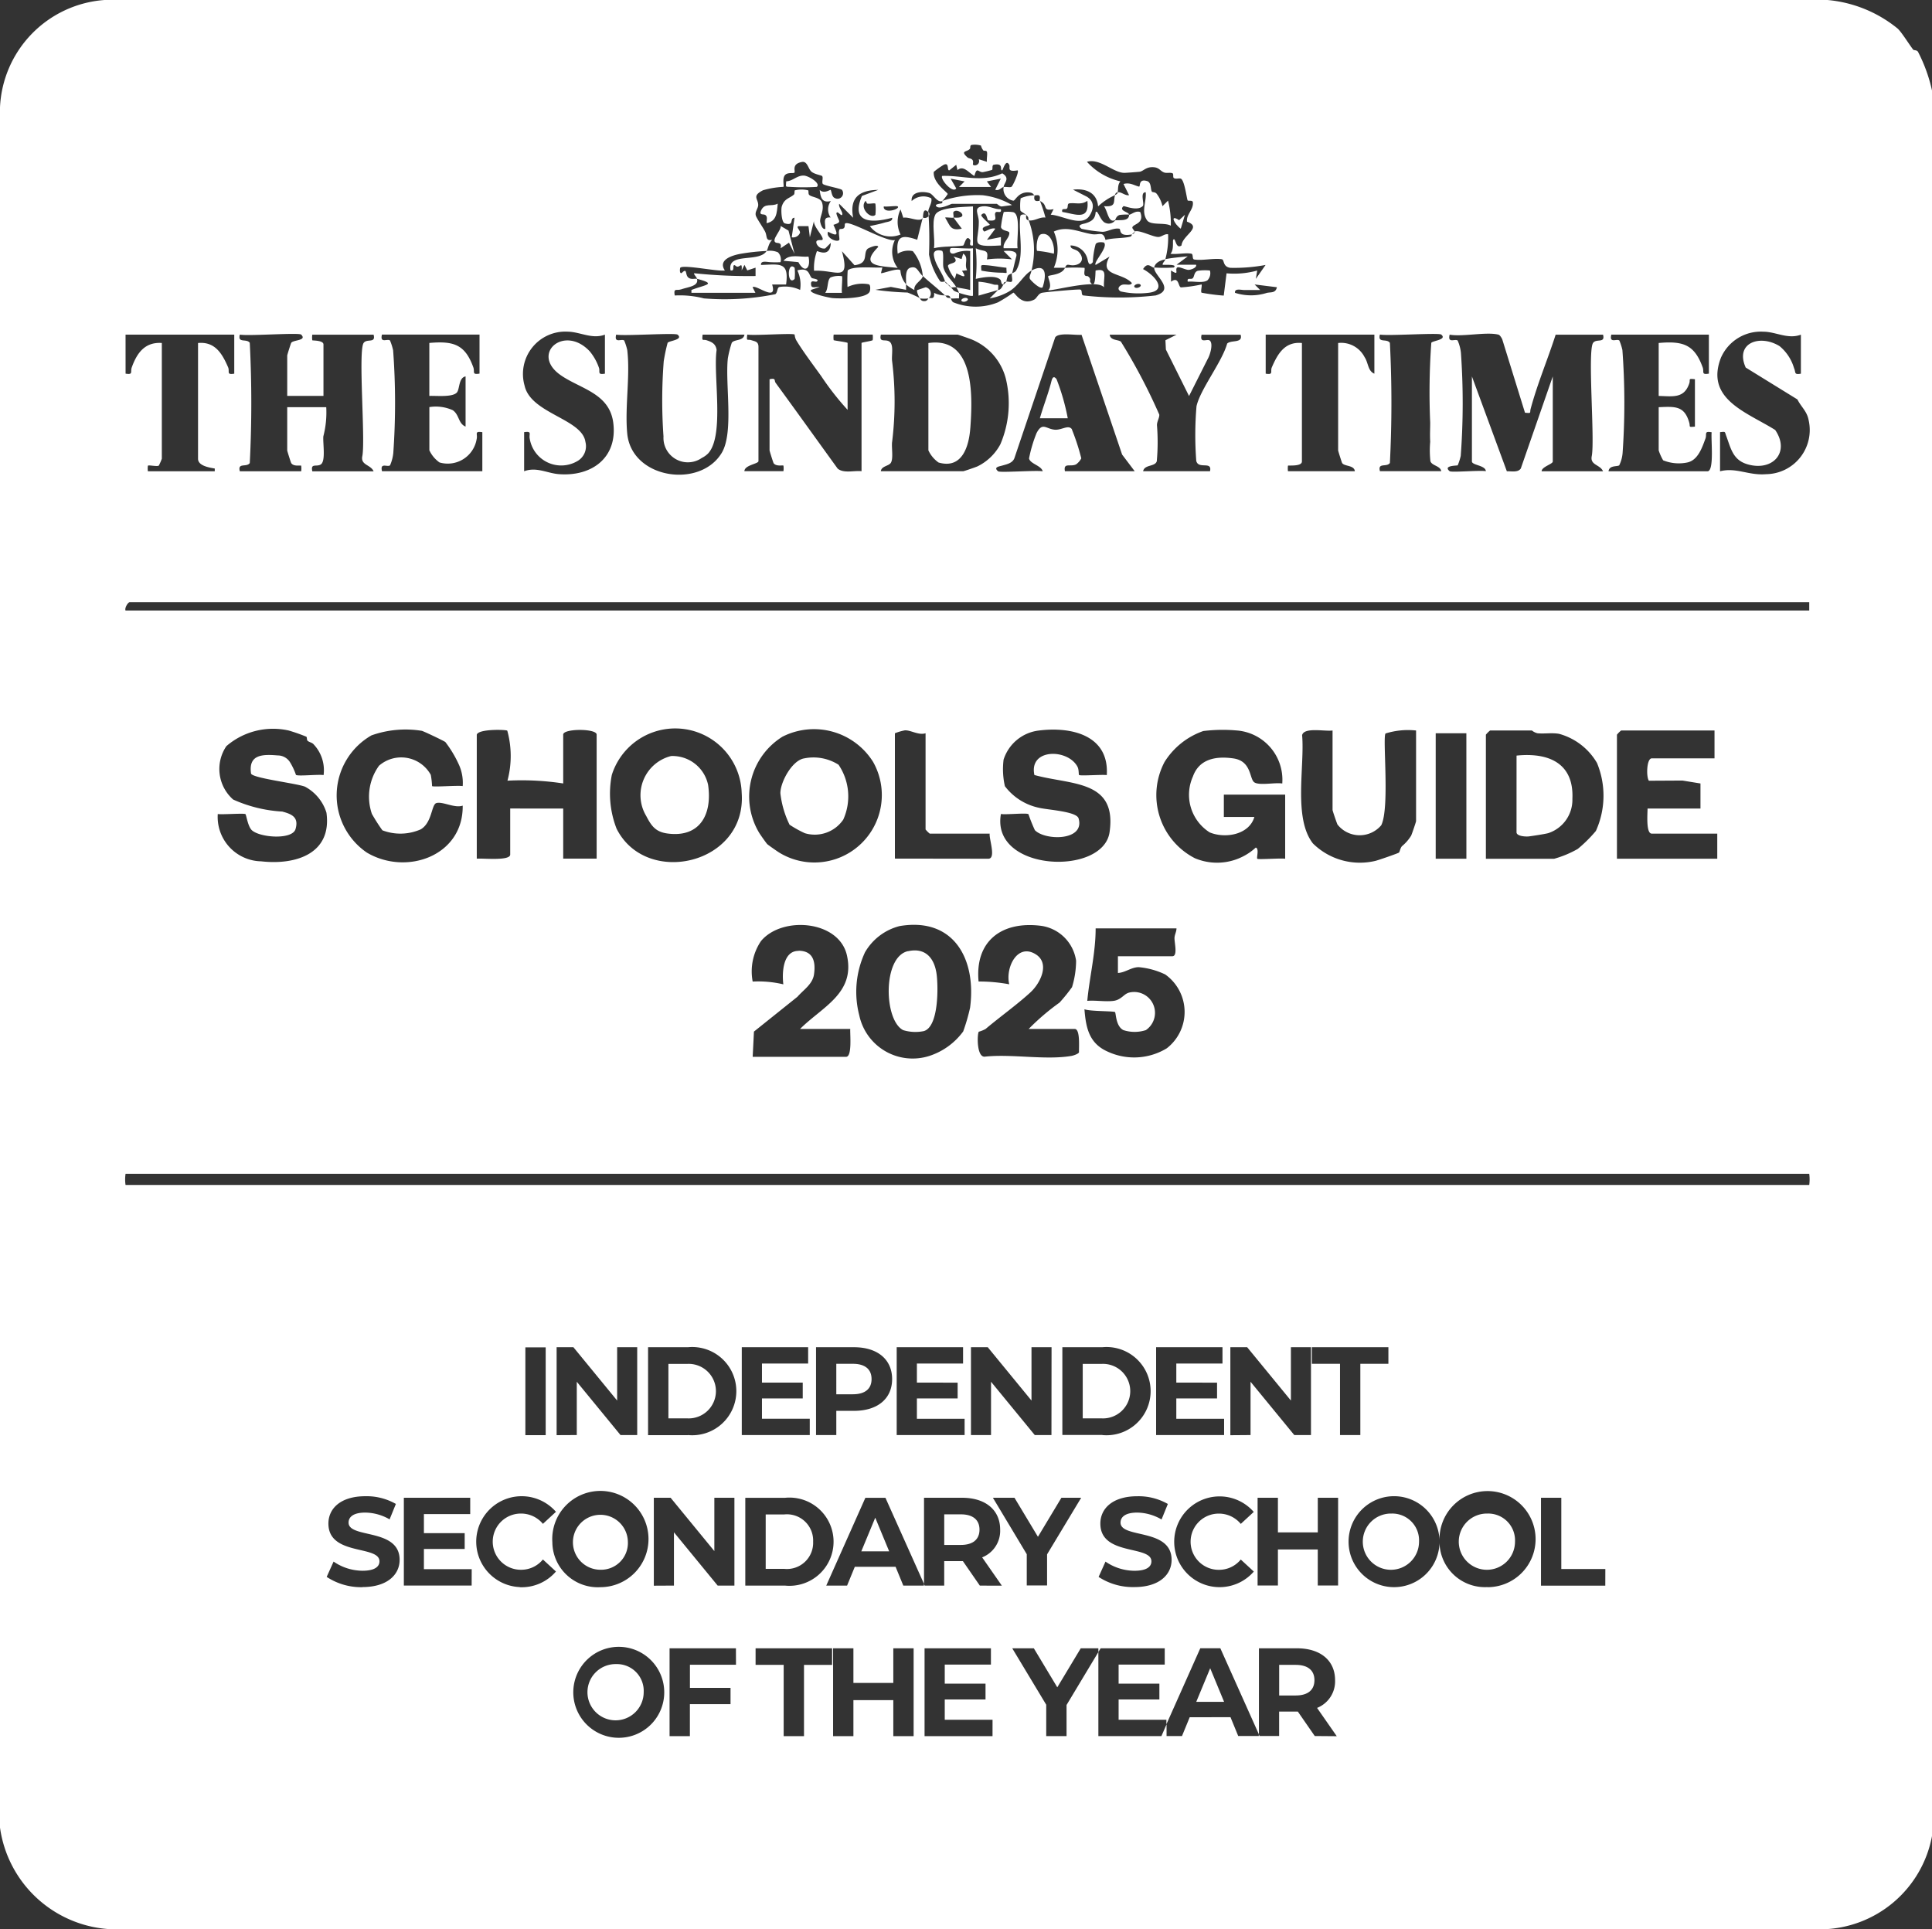 <svg id="Group_20665" data-name="Group 20665" xmlns="http://www.w3.org/2000/svg" xmlns:xlink="http://www.w3.org/1999/xlink" width="75.108" height="75" viewBox="0 0 75.108 75">
  <rect x="0" y="0" width="75.108" height="75" fill="#333333" stroke="none"/>
  <defs>
    <clipPath id="clip-path">
      <rect id="Rectangle_5514" data-name="Rectangle 5514" width="75.108" height="75" fill="#fff"/>
    </clipPath>
  </defs>
  <g id="Group_20664" data-name="Group 20664" clip-path="url(#clip-path)">
    <path id="Path_68853" data-name="Path 68853" d="M337.594,63a4.2,4.2,0,0,0-1.576.221s.02.075-.02.092-.314.027-.2.125c.144.119.558-.108.6-.108h1.734c.029,0,.13.125.221.1l.375-.05A2.969,2.969,0,0,0,337.594,63m-1.034-.267-.217-.379.542.108-.217.217h1.246l-.163-.217.542-.108-.217.433c.161.051.226-.085.325-.108.025-.172.268-.339-.052-.531-.79.372-1.523.077-2.332.1-.106.1.4.7.542.488m1.034.267a4.2,4.2,0,0,0-1.576.221s.02.075-.02.092-.314.027-.2.125c.144.119.558-.108.6-.108h1.734c.029,0,.13.125.221.1l.375-.05A2.969,2.969,0,0,0,337.594,63m-1.034-.267-.217-.379.542.108-.217.217h1.246l-.163-.217.542-.108-.217.433c.161.051.226-.085.325-.108.025-.172.268-.339-.052-.531-.79.372-1.523.077-2.332.1-.106.1.4.7.542.488" transform="translate(-299.386 -55.41)" fill="#fff"/>
    <path id="Path_68854" data-name="Path 68854" d="M329.4,103.476a1.315,1.315,0,0,1-.325,0c-.022-.009-.153-.266-.108-.325l.325-.109a.245.245,0,0,1,.108.434" transform="translate(-293.307 -91.875)" fill="#fff"/>
    <path id="Path_68855" data-name="Path 68855" d="M396.578,65.3c.114-.037.287.143.433.108l-.216-.433c.25-.074.427.062.6.1.071.018-.038-.322.319-.213.172.052.125.329.188.413.022.029.129,0,.192.092a1.235,1.235,0,0,1,.216.47l.216-.216a3.6,3.6,0,0,1,.108.975c-.231-.137-.779,0-.925-.212-.239-.343-.015-.712-.05-1.088-.241-.006-.036.456-.115.535-.219.219-.723-.019-.751.007-.2.182.216.225.217.325a2.373,2.373,0,0,0-.364.015c-.145.046-.166.2-.178.2-.263.128-.282-.343-.434-.542.509.044.351-.188.434-.434.117-.051.1-.106.108-.108" transform="translate(-353.118 -57.822)" fill="#fff"/>
    <path id="Path_68856" data-name="Path 68856" d="M325.009,96.557c.007-.189-.058-.585.163-.65.27-.08.279.135.487.325-.033.179-.368.3-.326.542a1.656,1.656,0,0,1-.325-.217" transform="translate(-289.784 -85.499)" fill="#fff"/>
    <path id="Path_68857" data-name="Path 68857" d="M366.915,70.844c-.222-.034-.433.148-.65.108-.04-.114.026-.093-.108-.217l0,0c-.072-.064-.21-.125-.218-.172a2.008,2.008,0,0,1,.012-.468,1.344,1.344,0,0,1,.534-.116c.014.021-.034.135.023.193s.173.009.194.024l0,0a6.121,6.121,0,0,1,.213.647" transform="translate(-326.272 -62.386)" fill="#fff"/>
    <path id="Path_68858" data-name="Path 68858" d="M335.437,91.014c-.1-.354-.388-.647-.436-1.028-.034-.27.316-.18.327-.164.07.106.007.51.047.65.09.309.352.507.5.76-.065-.015-.16.018-.217,0a.222.222,0,0,0-.108-.108.372.372,0,0,0-.108-.108" transform="translate(-298.696 -80.064)" fill="#fff"/>
    <path id="Path_68859" data-name="Path 68859" d="M250.966,89.986a.764.764,0,0,1,.437.051.391.391,0,0,1,.1.383,3.438,3.438,0,0,1-.379,0c-.133,0-.4-.082-.379.108.742-.025,1.095-.129.975.759h-.543c.22.714-.641-.022-.759.108l.109.216H248.04V91.5c.561-.216,1.005-.222.217-.434-.019-.075-.145-.186-.108-.216a20.179,20.179,0,0,0,2.384.108v-.325l-.322.107-.11-.216-.108.217c.021-.342-.048-.148-.163-.147-.055,0-.086-.054-.112-.058-.106-.015.029.255-.159.2-.131-.724,1.115-.275,1.408-.758" transform="translate(-221.16 -80.228)" fill="#fff"/>
    <path id="Path_68860" data-name="Path 68860" d="M351.125,90.454c-.108.018-.08-.14-.132-.19-.186-.181-.709-.083-.952-.027a5.972,5.972,0,0,0,0-1.192c.308.159.516,0,.433.434a3.755,3.755,0,0,1,.975,0l-.325-.325c.164-.019.565-.036.49.217-.045.152-.136.589-.165.649-.006.012-.122.029-.165.106a.853.853,0,0,0-.052.219c0,.007-.133,0-.108.108m.109-.65c-.27-.024-.542-.084-.812-.1-.22-.016-.169.006-.164.212a4.6,4.6,0,0,0,.832.082c.209.014.141.048.144-.19" transform="translate(-312.107 -79.395)" fill="#fff"/>
    <path id="Path_68861" data-name="Path 68861" d="M341.008,90.444c.167.038.367.059.542.108V89.035a1.2,1.2,0,0,0-.613.093c-.221.05-.187-.165-.146-.2s.7.031.867,0v1.842c-.045.046-.443-.075-.542-.108a.992.992,0,0,0-.108-.217" transform="translate(-303.833 -79.277)" fill="#fff"/>
    <path id="Path_68862" data-name="Path 68862" d="M323.119,76.045a15.032,15.032,0,0,1,.025,1.655,2.769,2.769,0,0,0,.431,1.035c.061.056.165,0,.195.019.008.064.09.084.108.108a.589.589,0,0,0,.108.108c.152.136.046.122.325.217.012.063-.006.146,0,.217-.106-.007-.221.013-.325,0-.017-.016-.012-.073-.066-.1s-.106,0-.151-.012c-.269-.258-.585-.5-.867-.759a1.778,1.778,0,0,0-.388-.966.782.782,0,0,0-.587.1c-.076-.691.154-.753.758-.542l.217-.867c.143.077.34-.093.217-.217" transform="translate(-287.028 -67.804)" fill="#fff"/>
    <path id="Path_68863" data-name="Path 68863" d="M388.661,76.235c.144-.028.543.056.542-.217.119-.025.252-.169.433-.108.179.465-.28.456-.306.6-.009.046.09.127.089.163a1.157,1.157,0,0,1-.108.108c-.553.1-.407-.21-.491-.223-.227-.035-.427.112-.646.122a6.13,6.13,0,0,1-.814-.116c-.218-.16.054-.185.159-.219.236-.076.366-.165.384-.431.086-.11.18.36.391.423a.311.311,0,0,0,.367-.1" transform="translate(-345.309 -67.668)" fill="#fff"/>
    <path id="Path_68864" data-name="Path 68864" d="M352.884,76.925c.03.049-.046.188.108.217a3.33,3.33,0,0,1,.108,1.951c.581-.31.587.176.433.65-.085.1-.447-.245-.493-.324s.046-.217.06-.326c-.323.173-.5.625-.938.85a2.274,2.274,0,0,1-.688.233l.325-.325-.758.217v-.541a2.611,2.611,0,0,1,.595.112c.179.033.186-.07.164.213.138-.012.17-.179.217-.217s.1-.105.108-.108c.041-.02.174.033.208-.006.049-.056-.021-.248.008-.319,0-.01.116-.032.16-.106.34-.576.083-1.449.164-2.11.013-.107.212-.069.217-.059" transform="translate(-313 -68.576)" fill="#fff"/>
    <path id="Path_68865" data-name="Path 68865" d="M376.648,83.66c-.144,0-.29,0-.434,0a1.769,1.769,0,0,0,0-1.408c.513-.232.957.014,1.468.1.293.052.449-.138.541.227.28-.084.717-.06.96-.128.073-.021.058-.087.066-.094.126-.023.1-.106.108-.108.182-.072.707.218.922.214.125,0,.238-.13.378-.105a3.257,3.257,0,0,1-.108.975c-.173.035-.4.117-.433.325-.124-.009-.245-.246-.433.054.474.251.985.857.167.926a3.159,3.159,0,0,1-1.035-.058c-.167-.094-.055-.228.066-.261s.329.049.368-.065c-.392-.43-1.3-.257-.867-1.029l-.542.325c-.1-.1.5-.692.325-.867-.012-.012-.276-.051-.327.065a3.19,3.19,0,0,0-.107.694c-.17.206-.184-.051-.219-.158a.691.691,0,0,0-.648-.492c-.009.169.206.121.33.266.2.228.127.453-.166.5-.243.035-.293-.108-.38.105a6.284,6.284,0,0,1,.756,0c.026.038-.016.167,0,.246.02.1.108.06.139.084.138.105.062.175.081.208.228.393.2-.411.216-.434.5-.105.292.249.325.651-.3-.344-2.084.181-2.167.108.178-.147-.038-.512,0-.541.065-.05.536-.045.651-.325m2.926.651c-.085-.07-.3.036-.216.108s.3-.036.216-.108" transform="translate(-335.246 -73.251)" fill="#fff"/>
    <path id="Path_68866" data-name="Path 68866" d="M334.67,126.183c-.053.722-.324,1.6-1.235,1.335a1.189,1.189,0,0,1-.394-.472v-4.172c1.805-.261,1.721,2.064,1.63,3.31" transform="translate(-296.949 -109.539)" fill="#fff"/>
    <path id="Path_68867" data-name="Path 68867" d="M374.124,136.918H373.04c.13-.455.306-.9.429-1.362.033-.124.073-.353.22-.155a8.5,8.5,0,0,1,.435,1.517" transform="translate(-332.614 -120.659)" fill="#fff"/>
    <path id="Path_68868" data-name="Path 68868" d="M336.416,74.045v1.517c-.2.041-.069-.16-.108-.217-.165-.24-.219.214-.278.223-.335.048-.768.017-1.131.1.054-.361-.1-1,.052-1.3s1.121-.3,1.465-.323m-.759.433c-.032.025-.239-.017-.325,0,.2.321.2.529.65.433l-.325-.433c.689.066.172-.413,0-.217-.024.027.022.2,0,.217" transform="translate(-298.591 -66.021)" fill="#fff"/>
    <path id="Path_68869" data-name="Path 68869" d="M351.388,74.079c.043.188-.143.062-.2.121-.109.11.176.373-.287.313-.058-.007-.063-.416-.27-.218-.05.048.267.306.325.379.026.052-.432.067-.216.271.022.021.294-.173.433-.108l-.325.433.542-.108v.325c-1.27.078-.856-.081-.859-.921,0-.3-.237-.556.154-.6.249-.029.46.127.7.114" transform="translate(-312.479 -65.946)" fill="#fff"/>
    <path id="Path_68870" data-name="Path 68870" d="M359.707,77.376h-.542c-.04-.231.22-.381.221-.593,0-.1-.279-.061-.326-.228a4.021,4.021,0,0,1,.108-.587,1.274,1.274,0,0,1,.369.007c.313.085.117,1.1.17,1.4" transform="translate(-320.147 -67.726)" fill="#fff"/>
    <path id="Path_68871" data-name="Path 68871" d="M340.823,91.684l-.2.022c.2.3.058.231-.216.1l-.061.211a1.388,1.388,0,0,1-.267-.489c-.01-.152.5-.073.212-.378l.318.1.061-.212c.239.157.024.411.151.638" transform="translate(-303.226 -81.179)" fill="#fff"/>
    <path id="Path_68872" data-name="Path 68872" d="M372.544,84.7a4.148,4.148,0,0,0-.649-.11c-.036-.029-.036-.594.162-.648.379-.1.537.483.487.758" transform="translate(-331.576 -74.838)" fill="#fff"/>
    <path id="Path_68873" data-name="Path 68873" d="M345.093,106.86c.087.072-.132.178-.216.108s.132-.178.216-.108" transform="translate(-307.485 -95.259)" fill="#fff"/>
    <path id="Path_68874" data-name="Path 68874" d="M282.219,272.067a2.192,2.192,0,0,1,.185,2.137,1.341,1.341,0,0,1-1.495.527,4.486,4.486,0,0,1-.592-.329,3.716,3.716,0,0,1-.357-1.223c0-.442.46-1.284.928-1.356a1.818,1.818,0,0,1,1.33.245" transform="translate(-249.622 -242.342)" fill="#fff"/>
    <path id="Path_68875" data-name="Path 68875" d="M231.185,271.122a1.414,1.414,0,0,1,1.438,1.122c.167,1.14-.313,2.053-1.567,1.891-.467-.06-.632-.284-.837-.68a1.57,1.57,0,0,1,.965-2.333" transform="translate(-205.095 -241.732)" fill="#fff"/>
    <path id="Path_68876" data-name="Path 68876" d="M544.04,270.868c1.248-.127,2.236.293,2.171,1.684a1.361,1.361,0,0,1-.944,1.332c-.165.041-.562.1-.744.125-.14.016-.484-.009-.484-.16Z" transform="translate(-485.083 -241.495)" fill="#fff"/>
    <path id="Path_68877" data-name="Path 68877" d="M319.565,340.963c.68-.153,1.034.268,1.116.905.063.491.081,2.036-.5,2.2a1.631,1.631,0,0,1-.8-.037c-.754-.38-.808-2.848.183-3.071" transform="translate(-284.268 -303.985)" fill="#fff"/>
    <path id="Path_68878" data-name="Path 68878" d="M278.573,82.127l-.217-.433-.324.217c.058-.259-.132-.18-.2-.227-.165-.107.233-.473.2-.64l.306.181Z" transform="translate(-247.684 -72.26)" fill="#fff"/>
    <path id="Path_68879" data-name="Path 68879" d="M283.156,63.431a8.2,8.2,0,0,1-1.03,0c-.211-.01-.171.014-.162-.216.259-.008.428-.243.7-.222.168.013.653.293.491.438" transform="translate(-251.4 -56.166)" fill="#fff"/>
    <path id="Path_68880" data-name="Path 68880" d="M296.689,98.951c.035.038-.024.515,0,.651h-.651c.131-.163.069-.5.211-.6a.856.856,0,0,1,.439-.048" transform="translate(-263.958 -88.218)" fill="#fff"/>
    <path id="Path_68881" data-name="Path 68881" d="M273.5,73.045c-.035.369-.042.68-.433.759-.008-.108.065-.276-.076-.329-.065-.024-.223.021-.141-.159.145-.321.4-.137.65-.271" transform="translate(-243.265 -65.129)" fill="#fff"/>
    <path id="Path_68882" data-name="Path 68882" d="M282.021,91.934c.1.472-.16.666-.394.216l-.58-.054c.238-.292.655-.125.975-.163" transform="translate(-250.589 -81.959)" fill="#fff"/>
    <path id="Path_68883" data-name="Path 68883" d="M283.2,95.6a2.039,2.039,0,0,1,0,.433c-.3.3-.3-.73,0-.433" transform="translate(-252.308 -85.189)" fill="#fff"/>
    <path id="Path_68884" data-name="Path 68884" d="M426.857,96.955a.391.391,0,0,1-.1.383c-.19.118-.529.024-.762.05-.039-.179.118-.072.19-.13s.047-.247.2-.293a1.864,1.864,0,0,1,.478-.01" transform="translate(-379.82 -86.438)" fill="#fff"/>
    <path id="Path_68885" data-name="Path 68885" d="M421.4,77.046l-.162.542c-.256-.183-.446-.584-.064-.331Z" transform="translate(-375.335 -68.697)" fill="#fff"/>
    <path id="Path_68886" data-name="Path 68886" d="M276.5,544.317a1.019,1.019,0,0,0-1.122-1.058h-.722v2.116h.722a1.019,1.019,0,0,0,1.122-1.058" transform="translate(-244.889 -484.387)" fill="#fff"/>
    <path id="Path_68887" data-name="Path 68887" d="M429.136,599.736h1.083l-.541-1.307Z" transform="translate(-382.631 -533.578)" fill="#fff"/>
    <path id="Path_68888" data-name="Path 68888" d="M389.134,489.26h-.722v2.116h.722a1.06,1.06,0,1,0,0-2.116" transform="translate(-346.32 -436.239)" fill="#fff"/>
    <path id="Path_68889" data-name="Path 68889" d="M459.526,597.215h-.644v1.19h.644c.483,0,.727-.224.727-.595s-.244-.595-.727-.595" transform="translate(-409.153 -532.495)" fill="#fff"/>
    <path id="Path_68890" data-name="Path 68890" d="M240.5,489.26h-.722v2.116h.722a1.06,1.06,0,1,0,0-2.116" transform="translate(-213.793 -436.239)" fill="#fff"/>
    <path id="Path_68891" data-name="Path 68891" d="M74.568,2.02c-.051-.086-.164-.056-.191-.091-.157-.2-.442-.666-.6-.815A5.018,5.018,0,0,0,71.045,0H4.064A4.382,4.382,0,0,0,0,4.172V71.045A4.588,4.588,0,0,0,4.389,75H70.828a4.441,4.441,0,0,0,4.281-3.63V3.522a6.112,6.112,0,0,0-.541-1.5m-7.65,11.851a1.692,1.692,0,0,1,1.63-.979c.49,0,.954.307,1.463.116v1.517c-.279.05-.189-.05-.267-.218a1.738,1.738,0,0,0-.56-.852c-.767-.475-1.749-.128-1.318.831l2.01,1.24c.15.3.374.458.437.81a1.717,1.717,0,0,1-1.653,2.095c-.681.059-1.162-.273-1.792-.113V16.8c.225-.026.178-.023.238.138.186.5.26.949.84,1.114.976.277,1.654-.475,1.066-1.337-1.1-.692-2.76-1.2-2.095-2.845M62.95,18.086a1.331,1.331,0,0,0,.129-.467,27.843,27.843,0,0,0-.007-4.012,2.169,2.169,0,0,0-.119-.371c-.1-.08-.4.128-.312-.228h3.793v1.517c-.308.051-.177-.067-.241-.244-.322-.893-.769-1.03-1.71-.948v2.059c.543.013.992.111,1.19-.492.05-.148-.068-.192.219-.158v1.842c-.272.027-.174.01-.221-.155-.186-.663-.561-.627-1.188-.6v1.68a1.991,1.991,0,0,0,.173.385,1.621,1.621,0,0,0,.945.083c.41-.09.572-.58.7-.929.064-.174-.068-.3.241-.244-.034.258.111,1.517-.163,1.517H62.533c.027-.245.342-.172.417-.233m-6.282.005a2.169,2.169,0,0,0,.119-.371,27.687,27.687,0,0,0,.007-4.012,1.609,1.609,0,0,0-.126-.472c-.1-.08-.4.128-.312-.228.516.089,1.443-.121,1.9,0,.053.014.117.119.145.18l.884,2.854c.269.025.177.013.221-.155.262-.975.664-1.92.971-2.879h1.842c.094.348-.258.141-.386.319-.222.306.073,3.741-.052,4.4-.076.359.327.326.438.592H59.932c0-.176.433-.279.433-.379V14.634l-1.243,3.579c-.113.165-.366.1-.542.108l-1.358-3.688v3.305c0,.151.528.146.542.379-.225-.042-1.339.057-1.409,0-.272-.228.29-.21.312-.228m-2.636-4.764c-.128-.178-.48.029-.386-.319.327.059,2.293-.077,2.384,0,.24.2-.326.235-.386.319a27.05,27.05,0,0,0-.043,3.1c0,.279-.015.436,0,.75a3.833,3.833,0,0,0,.008.751c.054.182.387.178.422.391H53.647c-.094-.348.258-.141.386-.319a46.035,46.035,0,0,0,0-4.673M52.177,18c.092.139.469.075.494.319h-2.6a.806.806,0,0,1,0-.217c.023-.018.542.041.542-.163V13.334c-.662-.062-.94.413-1.17.947-.068.159.079.3-.238.245V13.009H53.43v1.517c-.257-.1-.231-.424-.383-.647a1.021,1.021,0,0,0-1.026-.545v4.172c0,.026.142.472.156.494m-2.919-6.617a2.031,2.031,0,0,1-1.246,0c-.025-.19.248-.105.379-.108.2,0,.4,0,.6,0l-.217-.217.867.108c-.05.23-.221.186-.379.217m-2.753,6.545c.093.325.623-.02.531.39h-2.6c.048-.267.467-.167.531-.39a8.249,8.249,0,0,0,.007-1.4c0-.151.1-.287.09-.411a22.4,22.4,0,0,0-1.493-2.837c-.127-.089-.4-.037-.435-.27h2.6l-.433.217.018.361.9,1.807.726-1.441c.092-.156.225-.6.077-.718-.1-.075-.4.133-.315-.224h1.517c.1.346-.371.192-.523.344-.2.718-1.046,1.777-1.192,2.438a13.3,13.3,0,0,0-.008,2.138m-4.831-1.238c-.13-.2-.39.023-.653.011-.35-.017-.493-.319-.726.131a5.28,5.28,0,0,0-.292.985c.042.212.477.275.531.5-.257-.046-1.662.061-1.734,0-.189-.161.033-.186.155-.221.183-.052.4-.093.477-.285l1.587-4.7c.138-.2.772-.077,1.025-.1l1.577,4.656.49.648H41.4c-.068-.354.219-.156.436-.269a.672.672,0,0,0,.2-.232,8.407,8.407,0,0,0-.367-1.127m-6.988.494a12.83,12.83,0,0,0,0-3.151c-.028-.231.076-.639-.109-.759-.163-.105-.405.064-.328-.267h2.98c.03,0,.476.157.565.194A2.259,2.259,0,0,1,39.1,14.71a4.063,4.063,0,0,1-.211,2.563,2.006,2.006,0,0,1-.881.853c-.075.035-.535.193-.566.193h-3.2c.023-.2.3-.2.385-.32.111-.16.028-.578.053-.814M41.481,8.1c.049-.046,0-.181.091-.194.228-.035.467.072.7-.1.091.788-.471.514-.975.433-.04-.177.116-.069.189-.137M37.71,5.776c.024-.033-.013-.129.066-.142a.8.8,0,0,1,.36.025.484.484,0,0,0,.094.191c.021.023.129-.014.142.067.017.113-.02.251-.005.373l-.316-.1c.072.22-.181.282-.225.21-.013-.022.03-.125-.024-.187s-.141-.052-.184-.089c-.319-.28-.007-.207.093-.346M34.357,8.024c.124.023.5-.035.542,0,.108.091-.465.29-.542.054Zm-7.884,3.228c.274-.1.7-.121.623-.411-.087-.023-.218.039-.332-.048-.144-.112-.029-.41-.264-.178-.1.031-.062-.2-.054-.208.133-.13,1.447.155,1.734.108-.277-.411.261-.583.6-.647a8.14,8.14,0,0,1,1.026-.112c.05-.082.075-.309.217-.432-.274.055-.189-.135-.277-.316-.079-.16-.328-.512-.362-.625-.046-.156.091-.275.092-.414,0-.245-.26-.346.19-.574a3.429,3.429,0,0,1,.79-.131c.031-.035-.047-.3.048-.44s.341-.072.378-.112c.053-.056-.126-.336.293-.416.212-.04.244.263.366.373s.4.143.422.178c.047.065-.022.232.023.3s.674.173.746.235a.215.215,0,0,1-.269.321c-.134-.042-.135-.281-.172-.321-.015-.016-.263.168-.424,0,.035.312.094.515.435.433a.543.543,0,0,0-.01.64c-.316-.028-.2.2-.208.443-.125.039-.191-.225-.2-.288-.015-.192.166-.429.076-.729-.066-.217-.422-.209-.508-.312-.035-.043-.01-.153-.035-.17a1.092,1.092,0,0,0-.516,0c-.024.017,0,.133-.038.167-.17.147-.378.151-.472.465-.031.105-.017.609.118.651.392.119.169-.21.379-.217l-.108.759a.287.287,0,0,0,.32-.172c.02-.1-.18-.242-.049-.261h.379l.054.432.163-.649c-.059.222.431.662.32.753-.029.024-.31-.05-.211.168a.308.308,0,0,0,.325.163l.217-.217c-.025.6-.51.3-.54.325a1.9,1.9,0,0,0-.111.759c.856-.043,1.421.487,1.084-.759l.488.544c.575-.072.318-.443.506-.635.033-.033.407-.2.415-.072-.773.773.112.734.759.813a1.027,1.027,0,0,1-.108-1.084c-.344.088-1.818-.81-1.94-.636-.021.029.007.12-.043.17s-.15.024-.166.047c-.074.1.017.379-.018.419-.091.1-.536-.088-.433-.325.406.211.383.109.209-.267.357-.114.2-.125.115-.437.021-.15.174.1.218.053.072-.077-.156-.308-.108-.433l.542.542c-.148-.779.235-1.072.975-1.084l-.632.235c-.449,1.045.352,1.072,1.174.849.026.151-.187.154-.3.189-.182.056-.383.093-.568.137a1.013,1.013,0,0,0,1.193.325,1.109,1.109,0,0,1,0-.975l.108.325c.2-.057.659.2.759,0,.02-.041-.012-.445.217-.217-.037-.116.17-.37.108-.542a.67.67,0,0,0-.759.108c-.042-.364.417-.392.69-.31.147.044.311.393.5.31a2.116,2.116,0,0,0,.211-.271c0-.066-.585-.433-.542-.862a3.035,3.035,0,0,1,.386-.275c.23-.109.115.216.216.216l.271-.217.049.206c.234-.2.429.1.657.228.1-.38.151-.137.326-.148a3.265,3.265,0,0,0,.362-.088c.036-.037-.017-.182.068-.2.409-.078.212.218.326.218.034-.037.143-.452.271-.217.055.1-.113.293.326.217.074.046-.179.593-.233.636s-.225-.007-.31.014a.458.458,0,0,0,.38.529c.082,0,.2-.379.653-.315l.039.009a.174.174,0,0,1,.031.012.169.169,0,0,1,.073.066.2.2,0,0,1,.011.021h0l0,0c.043.015.148-.035.2.016s0,.176.016.2l0,0a.414.414,0,0,1,.157.109c.113.147.01.285.383.212l-.111.217c.426.012,1.208.5,1.505.041.179-.276.2-.555-.1-.742l-.539-.274c.493-.059.929.109.975.65a2.328,2.328,0,0,1,.65-.433c.051-.148.106-.1.108-.108.034-.122-.01-.289.109-.432a2.505,2.505,0,0,1-1.3-.76c.5-.153,1.036.439,1.462.429.07,0,.574-.038.6-.044.144-.036.232-.178.481-.177.267,0,.288.141.455.206.105.041.266-.015.34.041.03.023,0,.145.036.173.076.059.226-.009.289.035.141.1.221.811.254.84s.191-.021.2.07c.036.281-.263.474-.228.754.621.22-.184.531-.212.923-.237.174-.229-.352-.324-.217-.029.042.037.4-.108.542.251.033.57-.044.806-.005.1.016.021.211.121.228.312.051.751-.059,1.067-.011.114.017.027.29.332.334A6.559,6.559,0,0,0,49.2,10.3l-.379.542.054-.325a3.341,3.341,0,0,1-1.192.108l-.109.866a7.533,7.533,0,0,1-.862-.113c-.044-.05.026-.273,0-.321a5.266,5.266,0,0,1-.8.115c-.116-.018-.07-.452-.388-.221v-.436c.331.21.156.009.224-.1.059-.089.341.085.463.076.06,0,.328-.073.288-.2h-.759l.433-.325c-.269.026-.608.056-.867.108-.023.089-.111.133-.108.217.021.017.606-.036.433.108a5.652,5.652,0,0,1-.759,0c-.04.294.859.854.056,1.086a12.316,12.316,0,0,1-2.811,0c-.105-.016-.024-.21-.124-.228s-1.413.1-1.5.129c-.133.039-.192.21-.283.258-.5.263-.747-.267-.816-.267a6.385,6.385,0,0,1-.594.375,2.326,2.326,0,0,1-1.739,0c-.076-.048-.079-.137-.105-.161-.181-.023-.12-.015-.217-.108a.88.88,0,0,1-.425-.1c.021.295-.124.171-.225.21h0l-.008.017-.009.018a.145.145,0,0,1-.144.076.152.152,0,0,1-.163-.113,4.311,4.311,0,0,0-.485-.219,11.13,11.13,0,0,1-1.248-.106l.6-.113.592.113c0-.072,0-.145,0-.217a.912.912,0,0,1-.22-.539c-.091-.115-.718.142-.755.105l.054-.217c-.294.024-1.163-.072-1.348.116a5.506,5.506,0,0,0-.007.643,1.353,1.353,0,0,1,.813-.108c.092.011.073.206.054.271-.088.3-1.193.293-1.459.267-.125-.013-.969-.192-.817-.321l.325-.108c-.105-.017-.3.059-.325-.054-.059-.272.154-.117.217-.163.122-.089-.166-.112-.19-.13-.131-.1-.08-.433-.569-.3a1.287,1.287,0,0,1,.108.759,1.379,1.379,0,0,0-.8-.114c-.1.015-.069.215-.165.281a9.963,9.963,0,0,1-2.775.163,3.752,3.752,0,0,0-1.134-.113c-.053-.31.07-.177.244-.239m7.559-2.9c-.18.191-.644-.271-.379-.542l.052.105c.091.026.276-.028.325.007a1.968,1.968,0,0,1,0,.43M30.07,18c.1.145.348.076.387.1a.8.8,0,0,1,0,.217H28.939c.005-.238.533-.282.547-.388l0-4.438c0-.21-.116-.215-.277-.266s-.192.067-.159-.219c.266.049,1.777-.065,1.842,0a.613.613,0,0,0,.056.209c.258.433.675.984.98,1.41a10.724,10.724,0,0,0,1.023,1.307v-2.6c0-.028-.52-.092-.542-.108a.806.806,0,0,1,0-.217h1.517a.8.8,0,0,1,0,.216c-.039.035-.433.087-.433.109v4.985c-.3-.031-.691.094-.928-.1-.805-1.111-1.6-2.225-2.411-3.333-.065-.089.027-.2-.237-.141v2.763c0,.026.141.472.156.494m-6.116-4.991c.327.059,2.293-.077,2.384,0,.241.2-.328.234-.387.318a7.023,7.023,0,0,0-.151.716,19.827,19.827,0,0,0-.009,2.926.949.949,0,0,0,1.491.832.9.9,0,0,0,.251-.182c.634-.708.182-3.052.323-4.016-.034-.234-.181-.308-.386-.375-.15-.049-.192.067-.158-.219h1.626c-.04.257-.4.172-.494.319a4.063,4.063,0,0,0-.152.607c-.108.995.239,2.872-.235,3.666-.841,1.407-3.5,1.013-3.675-.74-.1-1.023.121-2.238,0-3.253a2.169,2.169,0,0,0-.119-.371c-.1-.08-.4.128-.312-.228m-1.9-.116c.49,0,.954.307,1.463.116v1.517c-.318.056-.17-.086-.238-.245a2.043,2.043,0,0,0-.354-.625c-.985-1.051-2.314.091-1.138.921.762.538,1.9.7,2.053,1.849.179,1.36-.828,2.106-2.114,2.006-.458-.036-.868-.292-1.35-.113V16.8c.326-.05.174.077.22.264a1.24,1.24,0,0,0,1.835.869.665.665,0,0,0,.328-.753c-.124-.9-2.125-1.1-2.365-2.188a1.648,1.648,0,0,1,1.661-2.1m-6.775.714a2.169,2.169,0,0,0-.119-.371c-.1-.08-.4.128-.312-.228h3.793v1.517c-.308.051-.177-.067-.241-.244-.322-.893-.769-1.03-1.71-.948v2.059c.263-.013.885.059,1.065-.127.122-.125.064-.579.344-.632v1.951c-.288-.116-.241-.465-.5-.637a1.6,1.6,0,0,0-.908-.121v1.68a1.189,1.189,0,0,0,.394.472,1.14,1.14,0,0,0,1.445-.912c.046-.187-.106-.314.22-.264v1.517h-3.9c-.088-.355.211-.147.312-.228a1.609,1.609,0,0,0,.126-.472,27.687,27.687,0,0,0-.007-4.012m-5.572-.28c-.128-.178-.48.029-.386-.319.327.064,2.3-.085,2.384,0,.237.238-.3.2-.386.319-.015.022-.156.468-.156.494v1.571h1.409v-2c0-.166-.411-.147-.435-.163a.8.8,0,0,1,0-.217h2.384c.094.348-.258.141-.386.319-.222.306.073,3.741-.052,4.4-.076.359.327.327.438.592H12.142c-.077-.332.166-.161.328-.267.2-.129.078-.816.1-1.092a3.7,3.7,0,0,0,.113-1.134H11.166v1.68c0,.026.141.472.156.494.1.145.348.076.387.1a.8.8,0,0,1,0,.217H9.324c-.094-.348.258-.141.386-.319a46.032,46.032,0,0,0,0-4.673m-4.829-.319H9.107v1.517c-.318.056-.17-.086-.238-.245-.231-.534-.508-1.009-1.17-.947v4.5c0,.27.419.34.65.379v.108h-2.6a.806.806,0,0,1,0-.217c.04-.036.373.046.427-.007a2.377,2.377,0,0,0,.115-.264v-4.5c-.661-.044-.968.392-1.168.948-.064.177.067.295-.241.244Zm.163,10.4H70.336v.325H4.881c-.046-.093.092-.325.163-.325M64.1,30.35l1.307-.007.7.114v.974H64.05c0,.2-.067.975.163.975H66.76v.975h-3.9V28.56a1.048,1.048,0,0,1,.163-.163h3.63v1.084H64.213c-.2,0-.221.717-.111.869M62.043,32.3a5.409,5.409,0,0,1-.705.7,3.975,3.975,0,0,1-.918.383H57.765V28.56a1.048,1.048,0,0,1,.163-.163h1.626a.546.546,0,0,0,.217.108c.28.027.555-.028.844.023a2.456,2.456,0,0,1,1.469,1.131,3.323,3.323,0,0,1-.04,2.637m-5.037,1.086H55.814V28.505h1.192ZM50.623,28.57c.089-.31.9-.128,1.181-.173v3.089c0,.03.158.494.192.567a1.1,1.1,0,0,0,1.7.029c.34-.67.043-3.442.169-3.569a2.932,2.932,0,0,1,1.186-.116v3.522c0,.03-.158.493-.192.567a1.651,1.651,0,0,1-.355.407c-.072.079-.086.224-.121.252s-.833.307-.924.323a2.6,2.6,0,0,1-2.419-.681c-.771-.989-.311-3.007-.42-4.218m-1.8,4.378a2.22,2.22,0,0,1-2.367.416,2.758,2.758,0,0,1-1.179-3.745,2.9,2.9,0,0,1,1.505-1.2,6.2,6.2,0,0,1,1.286-.023,1.922,1.922,0,0,1,1.784,2.063c-.268-.048-.9.089-1.09-.048s-.1-.823-.807-.927c-.683-.1-1.332.021-1.575.7a1.732,1.732,0,0,0,.65,2.175c.595.248,1.533.1,1.738-.6H47.578v-.867h2.384v2.492c-.181-.029-1.048.04-1.084,0s.079-.385-.054-.433M41.949,40.9c-.01.067-.231.138-.3.148-1,.171-2.305-.082-3.342.026-.345.07-.324-.871-.256-.967A1.2,1.2,0,0,0,38.315,40c.557-.47,1.209-.934,1.733-1.413.4-.361.791-1.15.2-1.5-.707-.422-1.168.536-1.013,1.176a6.47,6.47,0,0,0-1.192-.108c-.148-1.587.914-2.359,2.435-2.164a1.6,1.6,0,0,1,1.356,1.356,3.561,3.561,0,0,1-.158,1.027,6.62,6.62,0,0,1-.485.6,9.1,9.1,0,0,0-1.2,1.025h1.788c.222,0,.16.716.168.912m-10.9-3.946c-.61-.007-.651.845-.594,1.3a4.236,4.236,0,0,0-1.192-.108,2.108,2.108,0,0,1,.323-1.574c.818-.987,3.042-.811,3.343.564.322,1.472-.964,1.993-1.824,2.852h1.951c-.012.217.079,1.084-.163,1.084h-3.63l.049-.981L31,38.749c.234-.269.591-.488.645-.871.073-.508-.039-.914-.6-.919m-.741-3.809c-.069-.04-.44-.3-.477-.336s-.3-.407-.336-.477a2.742,2.742,0,0,1,.93-3.7,2.711,2.711,0,0,1,3.522.982,2.621,2.621,0,0,1-3.639,3.531m3.314,3.886A2.171,2.171,0,0,1,34.975,36c2.1-.354,2.989,1.278,2.738,3.172a7.425,7.425,0,0,1-.268.924,2.646,2.646,0,0,1-1.322.954,2.122,2.122,0,0,1-2.717-1.575,3.641,3.641,0,0,1,.216-2.444m1.168-3.654V28.505a2.049,2.049,0,0,1,.384-.113c.228-.017.53.2.808.113v3.739a1.048,1.048,0,0,0,.163.163h2.33c-.031.2.26.975-.054.975Zm4.118-1.734c.193.036,1.012-.054,1.075.009a6.334,6.334,0,0,0,.248.619c.392.412,1.958.428,1.7-.456-.079-.274-1.213-.333-1.537-.413a2.237,2.237,0,0,1-1.328-.84,2.976,2.976,0,0,1-.051-1.031A1.639,1.639,0,0,1,40.375,28.4c1.281-.164,2.751.183,2.652,1.731-.181-.027-1.043.04-1.078-.005-.021-.026,0-.2-.06-.318-.372-.709-1.9-.723-1.676.32,1.424.393,3.219.178,2.922,2.224-.249,1.713-4.613,1.536-4.225-.7M43.857,38.6c-.159.047-.283.269-.56.307-.321.043-.7-.028-1.028,0,.088-.934.326-1.864.325-2.818h3.143c0,.129-.068.233-.077.362-.011.181.138.722-.086.722H43.46v.65c.283-.011.525-.228.813-.225a2.989,2.989,0,0,1,1.026.283,1.787,1.787,0,0,1,.06,2.871,2.445,2.445,0,0,1-2.3.127c-.713-.316-.844-.912-.9-1.646.206.087,1.15.066,1.189.112s.027.551.326.7a1.416,1.416,0,0,0,.871,0,.811.811,0,0,0-.689-1.448M23.974,32.224a3.751,3.751,0,0,1-.189-2.1,2.585,2.585,0,0,1,5.049.705c.2,2.77-3.707,3.669-4.86,1.393m-4.139-.792v1.788c0,.26-1.066.138-1.3.163V28.56c.06-.23,1.141-.2,1.186-.156a3.709,3.709,0,0,1,.007,1.944,10.644,10.644,0,0,1,2.167.108v-1.9c0-.241,1.3-.241,1.3,0v4.822h-1.3V31.431Zm-5.37.222a6.909,6.909,0,0,0,.4.625,1.962,1.962,0,0,0,1.494-.038c.445-.267.41-.964.606-1.021.245-.07.709.21,1.023.1.026,1.95-2.178,2.738-3.724,1.827a2.69,2.69,0,0,1,.179-4.559,3.968,3.968,0,0,1,1.955-.176c.073.016.881.4.917.438a4.424,4.424,0,0,1,.51.844,1.712,1.712,0,0,1,.163.867c-.194-.033-1.152.044-1.191,0a3.1,3.1,0,0,0-.05-.438,1.314,1.314,0,0,0-2.013-.354,2.057,2.057,0,0,0-.273,1.882m-3.481-.1a5.379,5.379,0,0,1-1.916-.468A1.582,1.582,0,0,1,8.8,29.006a2.775,2.775,0,0,1,2.424-.608,6.894,6.894,0,0,1,.686.241c.03.024.011.127.048.158.069.061.178.067.238.142a1.464,1.464,0,0,1,.384,1.192c-.193-.036-1.012.054-1.075-.009a2.4,2.4,0,0,0-.224-.48.56.56,0,0,0-.483-.275c-.594-.05-1.145-.042-1.039.7.026.181,1.786.386,2.1.515a1.723,1.723,0,0,1,.832,1.01c.221,1.6-1.2,2.044-2.541,1.891a1.724,1.724,0,0,1-1.684-1.838c.181.027,1.043-.041,1.078.005s.093.478.245.622c.307.29,1.575.386,1.7-.043s-.1-.571-.494-.674M14.091,61.7A2.434,2.434,0,0,1,12.7,61.3l.268-.595a2.009,2.009,0,0,0,1.126.356c.468,0,.658-.156.658-.366,0-.639-1.985-.2-1.985-1.468,0-.58.468-1.063,1.438-1.063a2.291,2.291,0,0,1,1.185.3l-.244.6A1.928,1.928,0,0,0,14.2,58.8c-.468,0-.649.175-.649.39,0,.629,1.985.2,1.985,1.448,0,.57-.473,1.058-1.448,1.058m4.248-.059H15.7V58.224h2.58v.634H16.48V59.6h1.585v.614H16.48V61h1.858Zm1.868.059a1.767,1.767,0,1,1,1.409-2.926l-.507.468a1.1,1.1,0,0,0-.858-.4,1.092,1.092,0,0,0,0,2.185,1.088,1.088,0,0,0,.858-.4l.507.468a1.754,1.754,0,0,1-1.409.61m.22-9.324h.79v3.414h-.79Zm1.048,7.559A1.871,1.871,0,1,1,23.341,61.7a1.766,1.766,0,0,1-1.868-1.765m.166-4.145V52.372h.653l1.7,2.073V52.372h.78v3.414h-.649l-1.7-2.072v2.072Zm2.316,11.762a1.768,1.768,0,1,1,1.868-1.765,1.766,1.766,0,0,1-1.868,1.765m1.463-5.91V58.224h.653l1.7,2.073V58.224h.78v3.414H27.9l-1.7-2.072v2.072Zm3.194,3.072h-1.79v.9H28.4v.634h-1.58v1.243h-.79V64.076h2.58Zm-1.868-8.924H25.194V52.372h1.551a1.715,1.715,0,1,1,0,3.414m4.462-2.038v.614H29.622v.79H31.48v.634H28.837V52.372h2.58v.634H29.622v.741Zm-2.233,4.477h1.551a1.715,1.715,0,1,1,0,3.414H28.974Zm2.75-2.438V52.372H33.2c.912,0,1.482.473,1.482,1.239s-.571,1.234-1.482,1.234h-.688v.941Zm.624,8.934H31.256v2.77h-.79V64.72H29.374v-.644h2.975Zm3.17,2.77h-.79v-1.4H33.177v1.4h-.79V64.076h.79v1.346h1.551V64.076h.79Zm3.067,0H35.943V64.076h2.58v.634H36.728v.741h1.585v.614H36.728v.79h1.858Zm-.493-5.852-.658-.951h-.727v.951h-.761l-.029-.065v.065h-.8l-.3-.731H33.231l-.3.731h-.81l1.521-3.414h.78l1.5,3.348V58.224H37.4c.912,0,1.482.473,1.482,1.239a1.11,1.11,0,0,1-.7,1.078l.766,1.1Zm-.863-7.89v.614H35.645v.79H37.5v.634H34.86V52.372h2.58v.634H35.645v.741Zm10.085,0v.614H45.73v.79h1.858v.634H44.945V52.372h2.58v.634H45.73v.741Zm1.429,5.023-.507.468a1.1,1.1,0,0,0-.858-.4,1.092,1.092,0,0,0,0,2.185,1.088,1.088,0,0,0,.858-.4l.507.468a1.764,1.764,0,1,1,0-2.316m-.912-2.985V52.372h.654l1.7,2.073V52.372h.78v3.414h-.649l-1.7-2.072v2.072ZM45.4,58.468l-.244.6a1.927,1.927,0,0,0-.946-.268c-.468,0-.648.175-.648.39,0,.629,1.985.2,1.985,1.448,0,.57-.473,1.058-1.448,1.058a2.434,2.434,0,0,1-1.39-.395l.268-.595a2.009,2.009,0,0,0,1.127.356c.468,0,.658-.156.658-.366,0-.639-1.985-.2-1.985-1.468,0-.58.468-1.063,1.439-1.063a2.29,2.29,0,0,1,1.185.3m-2.545-2.682H41.3V52.372h1.551a1.715,1.715,0,1,1,0,3.414m-.819,2.438-1.326,2.2v1.209h-.79V60.418L38.6,58.224h.839l.912,1.517.912-1.517Zm-1.156-2.438h-.649l-1.7-2.072v2.072h-.78V52.372H38.4l1.7,2.073V52.372h.78Zm10.236,11.7-.658-.951h-.727v.951h-.761l-.029-.065v.065h-.8l-.3-.731H46.251l-.3.731h-.6V67.03l-.2.459H42.7V64.222L41.463,66.28v1.209h-.79V66.27l-1.321-2.194h.839l.912,1.517.912-1.517H42.7v.146l.088-.146h2.492v.634H43.487v.741h1.585v.614H43.487v.79h1.858v.174l1.317-2.954h.78l1.5,3.348V64.076h1.478c.912,0,1.482.473,1.482,1.239a1.11,1.11,0,0,1-.7,1.078l.766,1.1Zm.907-5.852h-.79v-1.4H49.68v1.4h-.79V58.224h.79V59.57H51.23V58.224h.79ZM51,53.016v-.644h2.975v.644H52.884v2.77h-.79v-2.77Zm6.827,8.68a1.766,1.766,0,0,1-1.865-1.715,1.768,1.768,0,1,1,0-.1A1.868,1.868,0,1,1,57.828,61.7m4.579-.059h-2.5V58.224h.79v2.77h1.712Zm7.928-15.576H4.881a1.453,1.453,0,0,1,0-.433H70.336a1.657,1.657,0,0,1,0,.433" fill="#fff"/>
    <path id="Path_68892" data-name="Path 68892" d="M301.4,489.81c0-.375-.244-.595-.727-.595h-.644V490.4h.644c.483,0,.727-.219.727-.59" transform="translate(-267.517 -436.199)" fill="#fff"/>
    <path id="Path_68893" data-name="Path 68893" d="M524.839,542.944a1.093,1.093,0,1,0,1.068,1.092,1.041,1.041,0,0,0-1.068-1.092" transform="translate(-467.01 -484.106)" fill="#fff"/>
    <path id="Path_68894" data-name="Path 68894" d="M339.376,543.215h-.644v1.19h.644c.483,0,.727-.224.727-.595s-.244-.595-.727-.595" transform="translate(-302.024 -484.347)" fill="#fff"/>
    <path id="Path_68895" data-name="Path 68895" d="M490.415,542.944a1.093,1.093,0,1,0,1.068,1.092,1.041,1.041,0,0,0-1.068-1.092" transform="translate(-436.317 -484.106)" fill="#fff"/>
    <path id="Path_68896" data-name="Path 68896" d="M207.669,544.036a1.068,1.068,0,1,0-1.068,1.092,1.041,1.041,0,0,0,1.068-1.092" transform="translate(-183.26 -484.106)" fill="#fff"/>
    <path id="Path_68897" data-name="Path 68897" d="M308.987,545.736h1.083l-.541-1.307Z" transform="translate(-275.503 -485.43)" fill="#fff"/>
    <path id="Path_68898" data-name="Path 68898" d="M212.273,596.944a1.093,1.093,0,1,0,1.068,1.092,1.041,1.041,0,0,0-1.068-1.092" transform="translate(-188.317 -532.254)" fill="#fff"/>
    <path id="Path_68899" data-name="Path 68899" d="M516.393,552.565c0,.017,0,.033,0,.05s0,.033,0,.05c0-.017,0-.033,0-.05s0-.033,0-.05" transform="translate(-460.43 -492.684)" fill="#fff"/>
  </g>
</svg>
